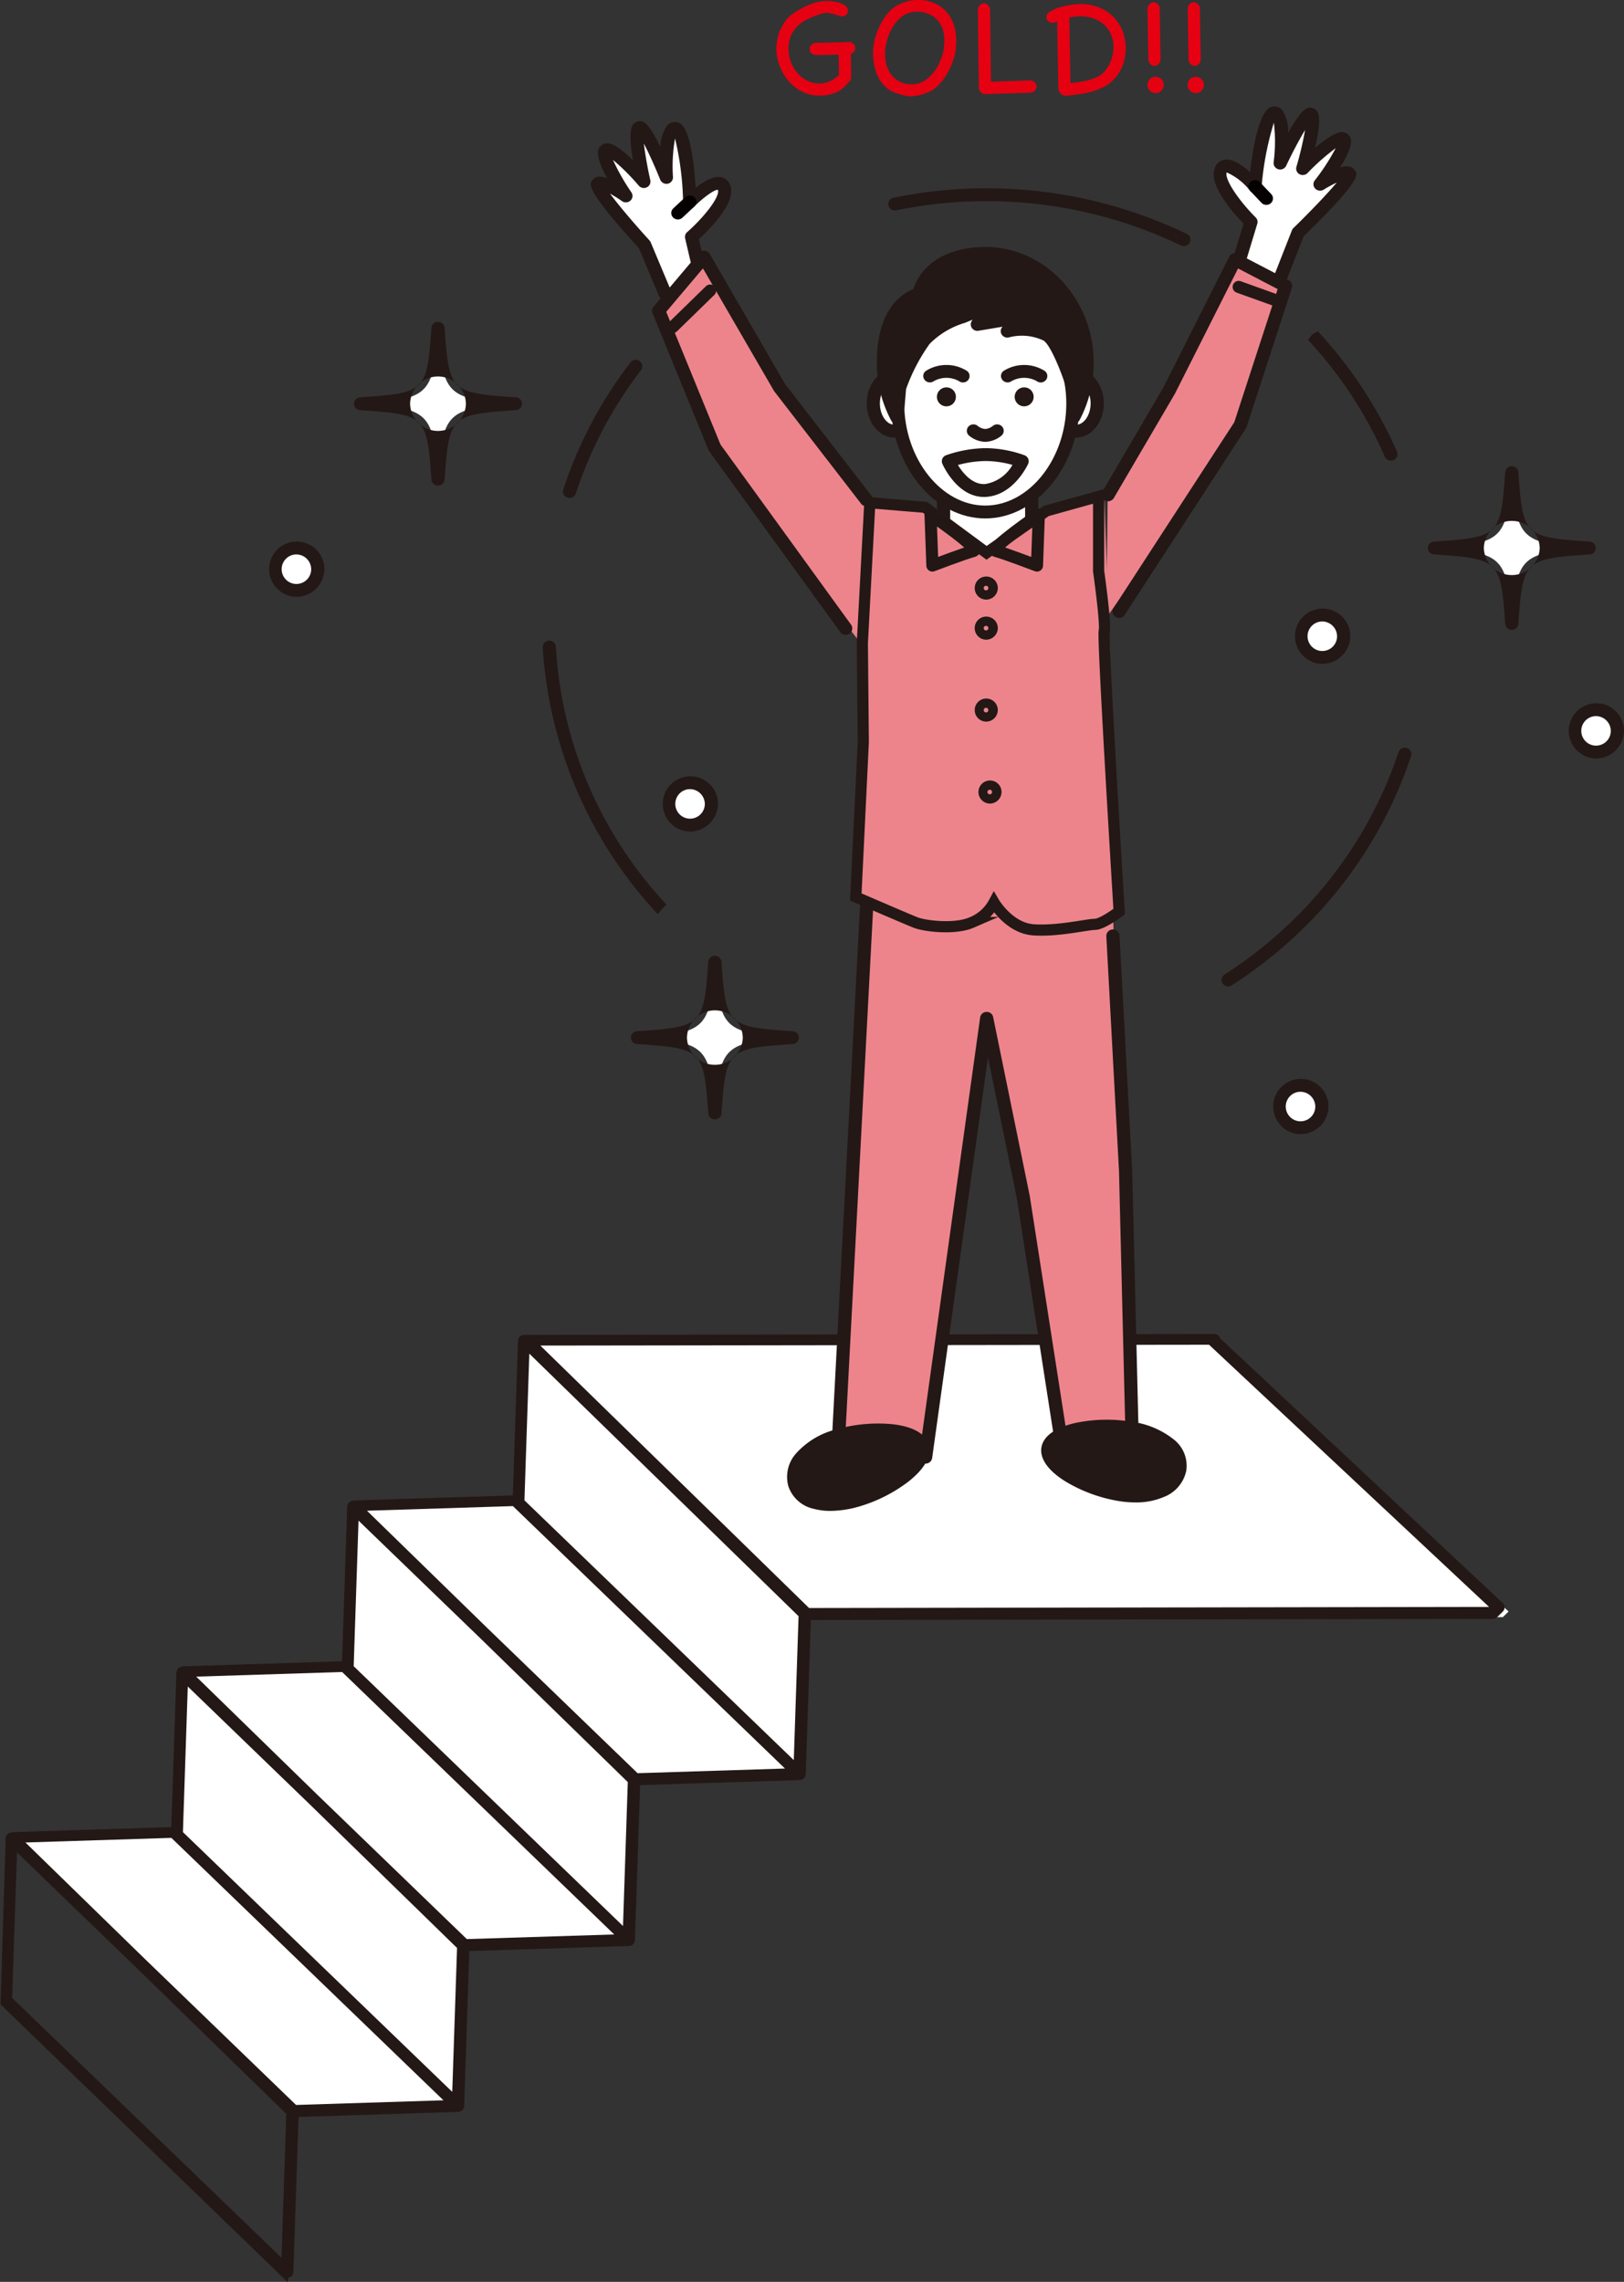 <svg xmlns="http://www.w3.org/2000/svg" width="190.851" height="268.17" viewBox="0 0 190.851 268.17">
  <rect x="0" y="0" width="190.851" height="268.17" fill="#333333" stroke="none"/>
  <g id="グループ_1475" data-name="グループ 1475" transform="translate(-1323.306 -858.652)">
    <g id="グループ_1473" data-name="グループ 1473">
      <path id="パス_1906" data-name="パス 1906" d="M1453.985,942.405l-.911-25.514-8.235,1.963h-11.454l-8.235-1.225-.911,26.253.08,19.971s1.4,2.25,6.365,2.354a16.765,16.765,0,0,0,8.121-1.712c0,4.629,4.927,3.907,9.658,3.211s6.365-2.355,6.365-2.355Z" fill="#ed848c"/>
      <path id="パス_1907" data-name="パス 1907" d="M1434.635,917.84s3.073,1.284,4.829,1.07a18.825,18.825,0,0,0,4.829-1.926v3.424l-5.268,3.638-4.609-3.852Z" fill="#fff"/>
      <path id="パス_1908" data-name="パス 1908" d="M1384.227,1034.922l-19.323.611,33.049,32.225,19.323-.611.627-18.841-33.049-32.225Z" fill="#fff"/>
      <path id="パス_1909" data-name="パス 1909" d="M1364.155,1054.417l-19.323.612,33.049,32.225,19.323-.611.627-18.841-33.049-32.225Z" fill="#fff"/>
      <path id="パス_1910" data-name="パス 1910" d="M1344.082,1073.912l-19.323.611,33.049,32.225,19.322-.611.627-18.841-33.049-32.225Z" fill="#fff"/>
      <path id="パス_1911" data-name="パス 1911" d="M1465.7,1015.975h0Z" fill="#fff"/>
      <path id="パス_1912" data-name="パス 1912" d="M1466.429,1016.036l-81.7.107,33.474,32.688,81.719-.132.67-.66Z" fill="#fff"/>
      <path id="パス_1913" data-name="パス 1913" d="M1357.082,1126.822c.052,0,.1-.5.147-.514a.553.553,0,0,0,.344-.176h0c.008-.008.011-.02.019-.028a.522.522,0,0,0,.163-.329.659.659,0,0,0,.027-.118l.606-18.217,18.764-.594a.8.8,0,0,0,.147-.032.827.827,0,0,0,.112-.025.752.752,0,0,0,.233-.152h0c.008-.008.011-.019.019-.028a.706.706,0,0,0,.132-.2.75.75,0,0,0,.031-.133.653.653,0,0,0,.027-.117l.607-18.217,18.764-.593a199.755,199.755,0,0,1,.259-.058.73.73,0,0,0,.233-.151h0c.008-.009.011-.02.019-.028a.711.711,0,0,0,.132-.2.721.721,0,0,0,.031-.132.667.667,0,0,0,.027-.118l.606-18.217,18.765-.594a199.755,199.755,0,0,1,.259-.058.728.728,0,0,0,.232-.151h0c.008-.008.011-.02.019-.028a.7.7,0,0,0,.132-.2.72.72,0,0,0,.031-.132.645.645,0,0,0,.027-.118l.6-18.124,80.143-.131a.733.733,0,0,0,.514-.21l.661-.651a.7.7,0,0,0-.013-1.009l-33.238-31.138a.348.348,0,0,0,0-.035v-.007h0v0h0v0h0v0h0v0h0v0h0v-.005h0v-.005h0v0h0c0-.017,0,0,0,0h0v0h0v0h0v0h0v0h0v0h0v0h0v0h0v0h0v0h0v0h0v0h0v0h0v0h0v0h0v0h0v0h0v0h0v0h0v0h0v0h0v0h0v0h0v0h0v0h0v0h0v0h0v0h0v0h0v0h0v0h0v0h0v0h0v0h0v0h0c0-.007,0,0,0,0l0,0v0h0v0h0a.731.731,0,0,0-.66-.421h-.265l-80.621.106c-.022,0-.039.016-.061.018a.737.737,0,0,0-.42.031.707.707,0,0,0-.459.635l-.6,18.179-18.643.589a.725.725,0,0,0-.314.089c-.017.005-.035,0-.052,0a.708.708,0,0,0-.458.635l-.606,18.178-18.642.589a.7.7,0,0,0-.316.09c-.017.005-.034,0-.05,0a.707.707,0,0,0-.459.635l-.6,18.177-18.643.59a.707.707,0,0,0-.314.088c-.017.005-.036,0-.052,0a.707.707,0,0,0-.459.635l-.6,19.519Zm-32.352-33.369c0-.007.005-.014.005-.021l.569-17.083,14.152,13.669,17.493,17.058-.562,16.913Zm33.368,12.577-17.73-17.125-14.072-13.721,17.153-.543s.006.01.01.014l31.961,30.828Zm-13.3-32.071a.2.2,0,0,0,.006-.023l.569-17.082,14.256,13.77,17.389,16.956-.563,16.913Zm33.368,12.577-17.707-17.1-14.095-13.744,17.154-.542s.006.009.01.013l31.961,30.83Zm-13.3-32.073c0-.008.005-.015.005-.023l.569-17.08,14.343,13.853,17.3,16.872-.562,16.914Zm33.368,12.577-17.62-17.019-14.181-13.827,17.153-.543.01.014,31.961,30.828Zm-13.3-32.072c0-.007.005-.014.005-.022l.573-17.209,31.641,30.853-.562,16.913Zm33.455,12.662-31.584-30.844,78.587-.1L1498.3,1047.5Z" fill="#231815"/>
      <path id="パス_1914" data-name="パス 1914" d="M1467.637,974.574a.78.78,0,0,1-.648-.339.746.746,0,0,1,.221-1.049,51.4,51.4,0,0,0,6.163-4.651,49.4,49.4,0,0,0,14.285-21.488.78.78,0,0,1,.976-.487.752.752,0,0,1,.5.951,50.9,50.9,0,0,1-14.721,22.146,52.931,52.931,0,0,1-6.35,4.793A.786.786,0,0,1,1467.637,974.574Zm-67.032-8.487c-.043-.047-.087-.094-.131-.143l-.009.007.009-.007a50.514,50.514,0,0,1-13.387-31.185.775.775,0,0,1,1.548-.086,48.354,48.354,0,0,0,13.011,30.3l-.564.526Zm-10.367-48.92a.838.838,0,0,1-.236-.035.753.753,0,0,1-.5-.951,50.182,50.182,0,0,1,7.9-14.938.79.79,0,0,1,1.086-.152.745.745,0,0,1,.156,1.058,48.656,48.656,0,0,0-7.665,14.493A.773.773,0,0,1,1390.238,917.167Zm96.526-4.378a.776.776,0,0,1-.713-.459,49.307,49.307,0,0,0-9.026-13.733l.474-.616.576-.507-.576.507.673-.4a50.855,50.855,0,0,1,9.305,14.157.75.75,0,0,1-.409.993A.792.792,0,0,1,1486.764,912.789Zm-24.335-25.212a.782.782,0,0,1-.347-.08,52.7,52.7,0,0,0-33.454-4.124.784.784,0,0,1-.921-.581.757.757,0,0,1,.595-.9,54.311,54.311,0,0,1,34.474,4.251.748.748,0,0,1,.347,1.014A.779.779,0,0,1,1462.429,887.577Z" fill="#231815"/>
      <g id="グループ_1457" data-name="グループ 1457">
        <path id="パス_1915" data-name="パス 1915" d="M1416.406,980.591c-8.079.544-8.531.985-9.089,8.862-.558-7.877-1.01-8.318-9.089-8.862,8.079-.544,8.531-.985,9.089-8.862C1407.875,979.606,1408.327,980.047,1416.406,980.591Z" fill="#fff"/>
        <path id="パス_1916" data-name="パス 1916" d="M1407.317,990.209a.769.769,0,0,1-.774-.7c-.53-7.49-.687-7.642-8.368-8.159a.755.755,0,0,1,0-1.509c7.681-.517,7.838-.669,8.368-8.16a.777.777,0,0,1,1.548,0c.53,7.491.687,7.643,8.368,8.16a.755.755,0,0,1,0,1.509c-7.681.517-7.838.669-8.368,8.159A.768.768,0,0,1,1407.317,990.209Zm-3.28-9.618a3.281,3.281,0,0,0,6.56,0,3.281,3.281,0,0,0-6.56,0Z" fill="#231815"/>
      </g>
      <g id="グループ_1458" data-name="グループ 1458">
        <path id="パス_1917" data-name="パス 1917" d="M1510.057,923.054c-8.079.543-8.531.984-9.089,8.862-.558-7.878-1.01-8.319-9.088-8.862,8.078-.544,8.53-.985,9.088-8.863C1501.526,922.069,1501.978,922.51,1510.057,923.054Z" fill="#fff"/>
        <path id="パス_1918" data-name="パス 1918" d="M1500.968,932.671a.767.767,0,0,1-.773-.7c-.53-7.489-.687-7.641-8.369-8.16a.755.755,0,0,1,0-1.509c7.682-.516,7.839-.669,8.369-8.158a.767.767,0,0,1,.773-.7h0a.767.767,0,0,1,.774.7c.529,7.489.686,7.642,8.368,8.158a.755.755,0,0,1,0,1.509c-7.683.519-7.84.671-8.369,8.16A.767.767,0,0,1,1500.968,932.671Zm-3.281-9.618a3.283,3.283,0,0,0,6.563,0,3.283,3.283,0,0,0-6.563,0Z" fill="#231815"/>
      </g>
      <g id="グループ_1459" data-name="グループ 1459">
        <path id="パス_1919" data-name="パス 1919" d="M1383.869,906.1c-8.079.544-8.531.985-9.089,8.862-.558-7.877-1.01-8.318-9.089-8.862,8.079-.544,8.531-.984,9.089-8.862C1375.338,905.112,1375.79,905.552,1383.869,906.1Z" fill="#fff"/>
        <path id="パス_1920" data-name="パス 1920" d="M1374.78,915.714a.769.769,0,0,1-.774-.7c-.53-7.491-.687-7.643-8.368-8.159a.755.755,0,0,1,0-1.509c7.681-.517,7.838-.669,8.368-8.16a.777.777,0,0,1,1.548,0c.53,7.491.686,7.643,8.368,8.16a.755.755,0,0,1,0,1.509c-7.682.516-7.838.668-8.368,8.159A.768.768,0,0,1,1374.78,915.714Zm-3.28-9.618a3.281,3.281,0,0,0,6.56,0,3.281,3.281,0,0,0-6.56,0Z" fill="#231815"/>
      </g>
      <g id="グループ_1460" data-name="グループ 1460">
        <path id="パス_1921" data-name="パス 1921" d="M1406.911,953.128a2.555,2.555,0,1,1-2.554-2.49A2.522,2.522,0,0,1,1406.911,953.128Z" fill="#fff"/>
        <path id="パス_1922" data-name="パス 1922" d="M1404.357,956.374a3.247,3.247,0,1,1,3.329-3.245A3.292,3.292,0,0,1,1404.357,956.374Zm0-4.98a1.735,1.735,0,1,0,1.779,1.735A1.759,1.759,0,0,0,1404.357,951.394Z" fill="#231815"/>
      </g>
      <g id="グループ_1461" data-name="グループ 1461">
        <ellipse id="楕円形_68" data-name="楕円形 68" cx="2.554" cy="2.49" rx="2.554" ry="2.49" transform="translate(1508.274 942.054)" fill="#fff"/>
        <path id="パス_1923" data-name="パス 1923" d="M1510.828,947.791a3.247,3.247,0,1,1,3.329-3.247A3.293,3.293,0,0,1,1510.828,947.791Zm0-4.98a1.735,1.735,0,1,0,1.779,1.733A1.759,1.759,0,0,0,1510.828,942.811Z" fill="#231815"/>
      </g>
      <g id="グループ_1462" data-name="グループ 1462">
        <path id="パス_1924" data-name="パス 1924" d="M1478.659,988.693a2.555,2.555,0,1,1-2.554-2.49A2.523,2.523,0,0,1,1478.659,988.693Z" fill="#fff"/>
        <path id="パス_1925" data-name="パス 1925" d="M1476.1,991.94a3.248,3.248,0,1,1,3.33-3.247A3.292,3.292,0,0,1,1476.1,991.94Zm0-4.982a1.736,1.736,0,1,0,1.779,1.735A1.759,1.759,0,0,0,1476.1,986.958Z" fill="#231815"/>
      </g>
      <g id="グループ_1463" data-name="グループ 1463">
        <path id="パス_1926" data-name="パス 1926" d="M1360.657,925.544a2.555,2.555,0,1,1-2.554-2.49A2.523,2.523,0,0,1,1360.657,925.544Z" fill="#fff"/>
        <path id="パス_1927" data-name="パス 1927" d="M1358.1,928.791a3.248,3.248,0,1,1,3.329-3.247A3.292,3.292,0,0,1,1358.1,928.791Zm0-4.982a1.736,1.736,0,1,0,1.778,1.735A1.759,1.759,0,0,0,1358.1,923.809Z" fill="#231815"/>
      </g>
      <g id="グループ_1464" data-name="グループ 1464">
        <path id="パス_1928" data-name="パス 1928" d="M1481.213,933.423a2.555,2.555,0,1,1-2.554-2.49A2.523,2.523,0,0,1,1481.213,933.423Z" fill="#fff"/>
        <path id="パス_1929" data-name="パス 1929" d="M1478.66,936.67a3.248,3.248,0,1,1,3.329-3.247A3.292,3.292,0,0,1,1478.66,936.67Zm0-4.981a1.735,1.735,0,1,0,1.778,1.734A1.759,1.759,0,0,0,1478.66,931.689Z" fill="#231815"/>
      </g>
      <path id="パス_1930" data-name="パス 1930" d="M1424.827,963.33l-3.03,65.473,10.277,1.1,7.186-51.57,8.818,48.846h7.852l-1.963-66.035Z" fill="#ed848c"/>
      <path id="パス_1931" data-name="パス 1931" d="M1425.5,918.072,1414.9,904.163l-8.863-15.3-5.325,6.306,6.579,16.827,17.235,22.348Z" fill="#ed848c"/>
      <path id="パス_1932" data-name="パス 1932" d="M1460.688,904.578l-7.2,11.945-.174,14.728,15.756-21.916,5.323-17.079-5.792-3.043Z" fill="#ed848c"/>
      <path id="パス_1933" data-name="パス 1933" d="M1425.94,906.062c0,1.8,1.107,3.258,2.47,3.258v-6.514C1427.047,902.806,1425.94,904.264,1425.94,906.062Z" fill="#fff"/>
      <path id="パス_1934" data-name="パス 1934" d="M1449.779,902.806v6.514c1.363,0,2.469-1.458,2.469-3.258S1451.142,902.806,1449.779,902.806Z" fill="#fff"/>
      <path id="パス_1935" data-name="パス 1935" d="M1449.393,906.068c0,6.743-4.611,12.756-10.3,12.756s-10.3-6.013-10.3-12.756,4.611-11.671,10.3-11.671S1449.393,899.325,1449.393,906.068Z" fill="#fff"/>
      <path id="パス_1936" data-name="パス 1936" d="M1473.038,871.917c-1.384.121-2.242,8.653-2.242,8.653s-3.3-3.749-4.01-1.906,3.532,6.063,3.532,6.063l-1.284,4.245,4.736,2.329,2.086-5.313s6.509-6.329,6.027-6.919-3.444,1.236-3.444,1.236,3.464-4.507,2.778-5.286-4.812,3.448-4.812,3.448,1.653-5.667,1.015-6.367-3.668,5.711-3.668,5.711S1474.422,871.8,1473.038,871.917Z" fill="#fff"/>
      <path id="パス_1937" data-name="パス 1937" d="M1405.2,889.2l-.631-2.7s4.427-3.9,3.838-5.754-4.055,1.641-4.055,1.641-.327-8.433-1.679-8.631-1.059,5.75-1.059,5.75-2.587-6.474-3.258-5.823.611,6.315.611,6.315-3.8-4.392-4.519-3.665,2.409,5.354,2.409,5.354-2.8-1.966-3.31-1.413,5.505,7.147,5.505,7.147l2.383,5.682Z" fill="#fff"/>
      <path id="パス_1938" data-name="パス 1938" d="M1444.55,920.268a.765.765,0,0,1-.775-.756V917.3a.775.775,0,0,1,1.55,0v2.212A.765.765,0,0,1,1444.55,920.268Z" fill="#231815"/>
      <path id="パス_1939" data-name="パス 1939" d="M1434.195,920.268a.765.765,0,0,1-.775-.756V917.3a.775.775,0,0,1,1.55,0v2.212A.765.765,0,0,1,1434.195,920.268Z" fill="#231815"/>
      <g id="グループ_1468" data-name="グループ 1468">
        <path id="パス_1940" data-name="パス 1940" d="M1428.41,910.077c-1.789,0-3.246-1.8-3.246-4.015s1.457-4.012,3.246-4.012a.756.756,0,1,1,0,1.512c-.919,0-1.7,1.145-1.7,2.5s.776,2.5,1.7,2.5a.756.756,0,1,1,0,1.512Z" fill="#231815"/>
        <path id="パス_1941" data-name="パス 1941" d="M1449.779,910.077a.756.756,0,1,1,0-1.512c.918,0,1.694-1.146,1.694-2.5s-.776-2.5-1.694-2.5a.756.756,0,1,1,0-1.512c1.789,0,3.245,1.8,3.245,4.012S1451.568,910.077,1449.779,910.077Z" fill="#231815"/>
        <path id="パス_1942" data-name="パス 1942" d="M1439.094,919.58c-6,0-11.074-6.188-11.074-13.512,0-6.968,4.864-12.427,11.074-12.427s11.075,5.459,11.075,12.427C1450.169,913.392,1445.1,919.58,1439.094,919.58Zm0-24.427c-5.429,0-9.523,4.693-9.523,10.915,0,6.5,4.361,12,9.523,12s9.524-5.5,9.524-12C1448.618,899.846,1444.523,895.153,1439.094,895.153Z" fill="#231815"/>
        <g id="グループ_1465" data-name="グループ 1465">
          <path id="パス_1943" data-name="パス 1943" d="M1435.64,905.265a1.114,1.114,0,1,1-1.113-1.087A1.1,1.1,0,0,1,1435.64,905.265Z" fill="#231815"/>
          <path id="パス_1944" data-name="パス 1944" d="M1444.776,905.265a1.113,1.113,0,1,1-1.114-1.087A1.1,1.1,0,0,1,1444.776,905.265Z" fill="#231815"/>
        </g>
        <path id="パス_1945" data-name="パス 1945" d="M1439.095,910.579a3.151,3.151,0,0,1-1.909-.735.743.743,0,0,1-.062-1.068.791.791,0,0,1,1.095-.06,1.59,1.59,0,0,0,.876.351,1.622,1.622,0,0,0,.875-.351.791.791,0,0,1,1.095.06.745.745,0,0,1-.062,1.068A3.157,3.157,0,0,1,1439.095,910.579Z" fill="#231815"/>
        <path id="パス_1946" data-name="パス 1946" d="M1445.611,903.6a.786.786,0,0,1-.486-.167,3.022,3.022,0,0,0-2.934.006.788.788,0,0,1-1.082-.135.736.736,0,0,1,.118-1.048,4.524,4.524,0,0,1,4.871,0,.743.743,0,0,1,.117,1.063A.78.78,0,0,1,1445.611,903.6Z" fill="#231815"/>
        <path id="パス_1947" data-name="パス 1947" d="M1436.474,903.6a.794.794,0,0,1-.478-.161,3.011,3.011,0,0,0-2.939,0,.794.794,0,0,1-1.084-.135.737.737,0,0,1,.119-1.048,4.52,4.52,0,0,1,4.87,0,.742.742,0,0,1,.116,1.063A.782.782,0,0,1,1436.474,903.6Z" fill="#231815"/>
        <g id="グループ_1467" data-name="グループ 1467">
          <path id="パス_1948" data-name="パス 1948" d="M1449.466,907.714l.037.254-.007-.315C1449.485,907.674,1449.476,907.7,1449.466,907.714Z" fill="#040000"/>
          <g id="グループ_1466" data-name="グループ 1466">
            <path id="パス_1949" data-name="パス 1949" d="M1439.094,888.427c-2.691,0-6.655.836-7.835,4.766-2.768.985-4.133,3.885-4.133,8.1a13.567,13.567,0,0,0,1.6,6.427l.295-3.5s1.469-4.02,2.956-5.659a10.318,10.318,0,0,1,4.452-2.674l3.072-1.278-1.34,2.17,4.947-.828-1.423,1.62s2.871-.725,4.7.482c1.424.942,3.043,6.167,3.043,6.167l.072,3.438a13.54,13.54,0,0,0,1.567-6.365C1451.063,894.185,1445.7,888.427,1439.094,888.427Z" fill="#231815"/>
            <path id="パス_1950" data-name="パス 1950" d="M1428.724,908.47a.779.779,0,0,1-.687-.4,14.353,14.353,0,0,1-1.687-6.778c0-5.58,2.248-7.8,4.281-8.664,1.576-4.461,6.415-4.952,8.463-4.952,7.027,0,12.744,6.108,12.744,13.616a14.362,14.362,0,0,1-1.653,6.713.785.785,0,0,1-.864.39.762.762,0,0,1-.6-.722l-.07-3.334c-.648-2.063-1.893-5.124-2.7-5.66a5.943,5.943,0,0,0-4.07-.377.781.781,0,0,1-.852-.332.739.739,0,0,1,.069-.892l.025-.029-2.828.474a.785.785,0,0,1-.772-.319.742.742,0,0,1-.023-.817l.1-.165-.866.36a9.744,9.744,0,0,0-4.177,2.481,21.537,21.537,0,0,0-2.772,5.318l-.285,3.4a.767.767,0,0,1-.619.68A.8.8,0,0,1,1428.724,908.47Zm10.37-19.286c-2.175,0-5.989.547-7.091,4.221a.77.77,0,0,1-.478.5c-3,1.066-3.624,4.6-3.624,7.385a13.018,13.018,0,0,0,.338,2.954l.006-.089a.8.8,0,0,1,.043-.192c.062-.17,1.538-4.177,3.106-5.9a11.032,11.032,0,0,1,4.83-2.9l2.97-1.244a.791.791,0,0,1,.889.2.739.739,0,0,1,.079.886l-.466.754,3.278-.547a.786.786,0,0,1,.806.372.742.742,0,0,1-.086.865l-.138.158a5.924,5.924,0,0,1,3.259.827c1.438.949,2.809,4.887,3.252,6.259a13.107,13.107,0,0,0,.221-2.394C1450.288,894.614,1445.266,889.184,1439.094,889.184Zm-7.835,4.009h0Z" fill="#231815"/>
          </g>
        </g>
        <path id="パス_1951" data-name="パス 1951" d="M1438.939,917.054c-3.157,0-4.817-3.738-4.889-3.9a.744.744,0,0,1,0-.589.764.764,0,0,1,.433-.411,14.588,14.588,0,0,1,4.656-.834,13.685,13.685,0,0,1,4.577.839.762.762,0,0,1,.427.416.744.744,0,0,1-.01.589c-.068.151-1.706,3.68-4.944,3.882C1439.1,917.051,1439.021,917.054,1438.939,917.054Zm-3.059-3.751c.563.91,1.681,2.335,3.21,2.234a4.515,4.515,0,0,0,3.2-2.249,12.1,12.1,0,0,0-3.152-.456A12.806,12.806,0,0,0,1435.88,913.3Z" fill="#231815"/>
      </g>
      <path id="パス_1952" data-name="パス 1952" d="M1439.616,953.09a1.357,1.357,0,1,1,1.391-1.357A1.376,1.376,0,0,1,1439.616,953.09Zm0-1.629a.272.272,0,1,0,.278.272A.276.276,0,0,0,1439.616,951.461Z" fill="#231815"/>
      <path id="パス_1953" data-name="パス 1953" d="M1439.177,943.459a1.357,1.357,0,1,1,1.391-1.357A1.376,1.376,0,0,1,1439.177,943.459Zm0-1.628a.272.272,0,1,0,.278.271A.275.275,0,0,0,1439.177,941.831Z" fill="#231815"/>
      <path id="パス_1954" data-name="パス 1954" d="M1439.177,933.829a1.358,1.358,0,1,1,1.391-1.357A1.376,1.376,0,0,1,1439.177,933.829Zm0-1.629a.272.272,0,1,0,.278.272A.276.276,0,0,0,1439.177,932.2Z" fill="#231815"/>
      <path id="パス_1955" data-name="パス 1955" d="M1439.177,929.12a1.357,1.357,0,1,1,1.391-1.357A1.376,1.376,0,0,1,1439.177,929.12Zm0-1.629a.272.272,0,1,0,.278.272A.276.276,0,0,0,1439.177,927.491Z" fill="#231815"/>
      <path id="パス_1956" data-name="パス 1956" d="M1432.075,1030.655a.792.792,0,0,1-.085,0l-10.277-1.1a.764.764,0,0,1-.691-.789L1424.384,965a.722.722,0,0,1,.813-.718.763.763,0,0,1,.736.792l-3.325,63.056,8.8.939,7.083-50.841a.77.77,0,0,1,.744-.654.757.757,0,0,1,.785.608l4.3,21.01,4.35,27.966,6.88-.61-.741-30.3-1.488-27.55a.776.776,0,0,1,1.55-.08l1.488,27.572.758,31.033a.764.764,0,0,1-.7.771l-8.329.739a.777.777,0,0,1-.837-.639l-4.452-28.636-3.386-16.549-6.562,47.1A.77.77,0,0,1,1432.075,1030.655Z" fill="#231815"/>
      <path id="パス_1957" data-name="パス 1957" d="M1422.689,933.265a.778.778,0,0,1-.634-.321l-15.4-21.253a.675.675,0,0,1-.087-.155l-6.579-16.087a.741.741,0,0,1,.122-.761l5.325-6.306a.8.8,0,0,1,.666-.273.778.778,0,0,1,.608.381l8.862,15.3,10.171,13.153a.743.743,0,0,1-.153,1.059.786.786,0,0,1-1.085-.149l-10.227-13.236-8.363-14.426L1401.6,895.3l6.375,15.588,15.348,21.181a.743.743,0,0,1-.186,1.053A.783.783,0,0,1,1422.689,933.265Z" fill="#231815"/>
      <path id="パス_1958" data-name="パス 1958" d="M1454.824,931.268a.78.78,0,0,1-.414-.118.744.744,0,0,1-.241-1.042l14.188-21.833,5.1-15.648L1468.8,890.2l-7.413,14.711-7.185,12.27a.794.794,0,0,1-1.058.282.747.747,0,0,1-.288-1.032l7.162-12.229,7.744-15.371a.766.766,0,0,1,.458-.385.794.794,0,0,1,.6.052l5.934,3.09a.75.75,0,0,1,.374.9l-5.323,16.341a.811.811,0,0,1-.084.176l-14.242,21.915A.779.779,0,0,1,1454.824,931.268Z" fill="#231815"/>
      <g id="グループ_1469" data-name="グループ 1469">
        <path id="パス_1959" data-name="パス 1959" d="M1473.77,892.057a.791.791,0,0,1-.277-.05.749.749,0,0,1-.447-.976l2.086-5.313a.773.773,0,0,1,.176-.266c1.905-1.851,3.994-4.028,5.088-5.343a15.877,15.877,0,0,0-1.543.835.79.79,0,0,1-.984-.127.74.74,0,0,1-.051-.965,25.24,25.24,0,0,0,2.461-3.79,26.126,26.126,0,0,0-3.312,2.926.8.8,0,0,1-.947.136.748.748,0,0,1-.361-.864,40.112,40.112,0,0,0,1.018-4.328c-.662,1.086-1.523,2.719-2.221,4.2a.779.779,0,0,1-.911.412.755.755,0,0,1-.564-.809,18.746,18.746,0,0,0,.029-4.663,34.94,34.94,0,0,0-1.443,7.576.761.761,0,0,1-.538.647.787.787,0,0,1-.822-.229,7.107,7.107,0,0,0-2.746-2.15c-.271.851,1.528,3.414,3.41,5.288a.742.742,0,0,1,.191.742l-1.285,4.244a.775.775,0,0,1-.963.511.752.752,0,0,1-.524-.939l1.157-3.823c-1.309-1.352-4.141-4.586-3.386-6.537a1.464,1.464,0,0,1,1.135-.976c.95-.165,2.1.635,3.008,1.455.929-7.551,2.3-7.671,2.764-7.712a1.214,1.214,0,0,1,.982.362,4.491,4.491,0,0,1,.734,2.74c1.578-2.835,2.18-2.922,2.476-2.965a1.112,1.112,0,0,1,.839.3c.189.207.7.768-.15,4.438,1.161-1.01,2.41-1.851,3.158-1.869a1.088,1.088,0,0,1,.8.36c.241.274.807.916-1.021,3.8,1.2-.344,1.541.074,1.7.273.426.523.908,1.113-5.969,7.811l-2.027,5.162A.775.775,0,0,1,1473.77,892.057Z" fill="#231815"/>
        <path id="パス_1960" data-name="パス 1960" d="M1472.125,882.73a.784.784,0,0,1-.571-.244l-1.328-1.4a.743.743,0,0,1,.044-1.068.788.788,0,0,1,1.1.043l1.329,1.4a.743.743,0,0,1-.045,1.068A.781.781,0,0,1,1472.125,882.73Z" fill="#040000"/>
      </g>
      <g id="グループ_1470" data-name="グループ 1470">
        <path id="パス_1961" data-name="パス 1961" d="M1401.44,893.855a.777.777,0,0,1-.718-.469l-2.333-5.564c-6.38-7.006-5.867-7.564-5.413-8.056.172-.187.532-.574,1.677-.184-1.607-2.923-1.012-3.522-.757-3.779a1.049,1.049,0,0,1,.815-.31c.748.024,1.9.943,2.972,1.995-.6-3.628-.068-4.149.131-4.343a1.176,1.176,0,0,1,.854-.248c.288.059.874.18,2.243,3.024a4.382,4.382,0,0,1,.886-2.615,1.212,1.212,0,0,1,1-.3c.459.066,1.8.263,2.257,7.725.941-.751,2.115-1.461,3.037-1.244a1.444,1.444,0,0,1,1.064,1.032c.626,1.965-2.351,4.98-3.722,6.237l.53,2.272a.755.755,0,0,1-.584.905.774.774,0,0,1-.927-.568l-.63-2.7a.746.746,0,0,1,.235-.73c1.961-1.729,3.882-4.139,3.617-4.968-.34-.09-1.709.886-2.756,1.943a.781.781,0,0,1-.835.18.756.756,0,0,1-.5-.678,34.83,34.83,0,0,0-.947-7.488,18.794,18.794,0,0,0-.242,4.541.763.763,0,0,1-.613.777.794.794,0,0,1-.884-.466c-.6-1.491-1.344-3.146-1.928-4.249.137,1.147.427,2.832.76,4.3a.748.748,0,0,1-.413.84.789.789,0,0,1-.937-.19,25.993,25.993,0,0,0-3.039-3.036,25.012,25.012,0,0,0,2.17,3.821.743.743,0,0,1-.111.962.79.79,0,0,1-.99.069,15.881,15.881,0,0,0-1.416-.885c1,1.359,2.9,3.593,4.643,5.5a.76.76,0,0,1,.138.216l2.384,5.683a.75.75,0,0,1-.424.986A.779.779,0,0,1,1401.44,893.855Z" fill="#231815"/>
        <path id="パス_1962" data-name="パス 1962" d="M1402.966,884.442a.788.788,0,0,1-.559-.231.744.744,0,0,1,.022-1.069l1.391-1.3a.792.792,0,0,1,1.1.021.743.743,0,0,1-.023,1.069l-1.391,1.3A.778.778,0,0,1,1402.966,884.442Z" fill="#040000"/>
      </g>
      <g id="グループ_1471" data-name="グループ 1471">
        <path id="パス_1963" data-name="パス 1963" d="M1421.784,1027.362c-3.955,1.152-5.735,3.643-5.092,5.74s3.463,3.005,7.418,1.853,8.235-4.249,7.592-6.345S1425.741,1026.21,1421.784,1027.362Z" fill="#231815"/>
        <path id="パス_1964" data-name="パス 1964" d="M1420.9,1036.215a7.48,7.48,0,0,1-1.947-.24,4.038,4.038,0,0,1-3-2.658,4.137,4.137,0,0,1,.963-3.917,9.4,9.4,0,0,1,4.65-2.762,17.911,17.911,0,0,1,6.505-.622c2.429.246,3.984,1.091,4.378,2.377s-.431,2.823-2.323,4.329a17.767,17.767,0,0,1-5.79,2.958A12.4,12.4,0,0,1,1420.9,1036.215Zm5.639-8.762a16.632,16.632,0,0,0-4.532.635h0a7.672,7.672,0,0,0-3.891,2.268,2.7,2.7,0,0,0-.68,2.529,2.577,2.577,0,0,0,1.93,1.633,8.639,8.639,0,0,0,4.524-.288,16.069,16.069,0,0,0,5.252-2.68c1.316-1.047,2.013-2.089,1.819-2.723s-1.365-1.137-3.055-1.308C1427.468,1027.475,1427.008,1027.453,1426.538,1027.453Zm-4.754-.09h0Z" fill="#231815"/>
      </g>
      <g id="グループ_1472" data-name="グループ 1472">
        <path id="パス_1965" data-name="パス 1965" d="M1454.761,1034.289c4.066.692,6.8-.762,7.184-2.918s-1.722-4.2-5.789-4.888-9.313.216-9.7,2.372S1450.693,1033.6,1454.761,1034.289Z" fill="#231815"/>
        <path id="パス_1966" data-name="パス 1966" d="M1456.732,1035.219a12.365,12.365,0,0,1-2.1-.186h0a17.816,17.816,0,0,1-6.105-2.274c-2.061-1.278-3.066-2.712-2.829-4.034s1.679-2.338,4.061-2.861a17.991,17.991,0,0,1,6.535-.126,10.053,10.053,0,0,1,4.949,2.078,3.924,3.924,0,0,1,1.47,3.685,4.234,4.234,0,0,1-2.656,3.086A8.236,8.236,0,0,1,1456.732,1035.219Zm-3.39-8.209a15.375,15.375,0,0,0-3.246.329c-1.657.363-2.758.994-2.874,1.646s.7,1.61,2.133,2.5a16.217,16.217,0,0,0,5.539,2.061h0a7.873,7.873,0,0,0,4.52-.335,2.77,2.77,0,0,0,1.767-1.969,2.5,2.5,0,0,0-.979-2.3,8.542,8.542,0,0,0-4.179-1.712A16.194,16.194,0,0,0,1453.342,1027.01Z" fill="#231815"/>
      </g>
      <path id="パス_1967" data-name="パス 1967" d="M1425.526,917.733l-.878,16.479.11,11.664-.878,18.191s5.926,2.568,7.024,3,4.609.857,6.584,0a5.161,5.161,0,0,0,2.634-2.354s1.756,3,4.61,3.211,6.365-.642,7.243-.642,2.853-1.5,2.853-1.5-1.975-32.1-1.756-32.958-.658-7.063-.658-7.063v-8.774l-6.146,1.712-7.024,4.922-7.243-5.35Z" fill="none" stroke="#231815" stroke-linecap="round" stroke-miterlimit="10" stroke-width="1.312"/>
      <path id="パス_1968" data-name="パス 1968" d="M1432.66,919.124l.219,5.992s3.951-1.5,4.829-1.712S1432.66,919.124,1432.66,919.124Z" fill="none" stroke="#221714" stroke-linecap="round" stroke-linejoin="round" stroke-width="1.422"/>
      <path id="パス_1969" data-name="パス 1969" d="M1445.39,919.124l-.219,5.992s-3.951-1.5-4.829-1.712S1445.39,919.124,1445.39,919.124Z" fill="none" stroke="#221714" stroke-linecap="round" stroke-linejoin="round" stroke-width="1.422"/>
      <line id="線_10" data-name="線 10" y1="4.28" x2="4.39" transform="translate(1402.37 892.8)" fill="none" stroke="#231815" stroke-linecap="round" stroke-linejoin="round" stroke-width="1.422"/>
      <line id="線_11" data-name="線 11" x2="4.17" y2="1.498" transform="translate(1468.875 892.372)" fill="none" stroke="#231815" stroke-linecap="round" stroke-linejoin="round" stroke-width="1.422"/>
    </g>
    <g id="グループ_1474" data-name="グループ 1474">
      <path id="パス_1970" data-name="パス 1970" d="M1423.163,863.583a.878.878,0,0,1,.5.28.686.686,0,0,1,.165.427.635.635,0,0,1-.134.4.911.911,0,0,1-.4.3l.046,2.628a.894.894,0,0,1-.243.653c-.166.177-.324.344-.473.5a3.328,3.328,0,0,1-1.309.838,4.867,4.867,0,0,1-1.545.281,4.547,4.547,0,0,1-2.252-.495,5.22,5.22,0,0,1-1.626-1.321,5.9,5.9,0,0,1-.995-1.761,5.767,5.767,0,0,1-.356-1.834,5.412,5.412,0,0,1,.1-1.106,5.824,5.824,0,0,1,.355-1.18,5.343,5.343,0,0,1,.621-1.1,3.469,3.469,0,0,1,.9-.856,11.091,11.091,0,0,1,1.919-1.041,5.443,5.443,0,0,1,2.016-.43,5.169,5.169,0,0,1,.719.049,4.725,4.725,0,0,1,.818.178,2.144,2.144,0,0,1,.681.348.7.7,0,0,1,.29.556.645.645,0,0,1-.185.476.664.664,0,0,1-.487.2,1.163,1.163,0,0,1-.369-.064l-.449-.141c-.158-.049-.323-.1-.493-.14a1.893,1.893,0,0,0-.5-.061,3.116,3.116,0,0,0-.333.023,1.572,1.572,0,0,0-.315.076q-.68.222-1.375.523a4.895,4.895,0,0,0-1.257.784,3.617,3.617,0,0,0-.9,1.181,3.8,3.8,0,0,0-.32,1.732,4.2,4.2,0,0,0,.326,1.58,4.238,4.238,0,0,0,.81,1.274,3.7,3.7,0,0,0,1.154.838,3.029,3.029,0,0,0,1.354.292,3.138,3.138,0,0,0,1.205-.266,3.332,3.332,0,0,0,1.073-.755l-.042-2.382q-.665.028-1.322.04l-1.322.024a.887.887,0,0,1-.574-.253.684.684,0,0,1-.193-.453.74.74,0,0,1,.194-.485.749.749,0,0,1,.6-.247q.174,0,.744-.022c.379-.012.786-.022,1.218-.03s.837-.017,1.217-.03S1423.047,863.584,1423.163,863.583Z" fill="#e50012"/>
      <path id="パス_1971" data-name="パス 1971" d="M1435.563,864.919a9.188,9.188,0,0,1-.423,1.3,8.681,8.681,0,0,1-.661,1.309,6.461,6.461,0,0,1-.891,1.136,3.659,3.659,0,0,1-1.116.791l-.488.193a3.962,3.962,0,0,1-.419.139c-.138.037-.287.072-.444.1a4.535,4.535,0,0,1-.533.07.561.561,0,0,0-.088.011.74.74,0,0,1-.1.01,3.118,3.118,0,0,1-.932-.132c-.317-.094-.616-.186-.9-.274a3.282,3.282,0,0,1-1.221-.732,4.149,4.149,0,0,1-.817-1.1,5.11,5.11,0,0,1-.461-1.316,7.708,7.708,0,0,1-.156-1.4c0-.175,0-.347.009-.517s.023-.336.044-.5a7.272,7.272,0,0,1,.285-1.214,8.442,8.442,0,0,1,.529-1.28,7.131,7.131,0,0,1,.743-1.161,3.988,3.988,0,0,1,.905-.857,4.767,4.767,0,0,1,1.3-.627,5.1,5.1,0,0,1,1.415-.226,4.7,4.7,0,0,1,2.252.521,4.012,4.012,0,0,1,1.694,1.688,4.265,4.265,0,0,1,.441,1.175,6.517,6.517,0,0,1,.145,1.251c.005.268,0,.54-.022.815S1435.6,864.65,1435.563,864.919Zm-1.4-.15q.046-.352.084-.712a5.87,5.87,0,0,0,.031-.727,5.053,5.053,0,0,0-.1-.927,2.845,2.845,0,0,0-.331-.871,2.743,2.743,0,0,0-1.194-1.136,3.454,3.454,0,0,0-1.619-.375,2.944,2.944,0,0,0-1.776.61,4.065,4.065,0,0,0-.852.909,5.86,5.86,0,0,0-.611,1.132,6.486,6.486,0,0,0-.364,1.224,5.793,5.793,0,0,0-.111,1.185,4.811,4.811,0,0,0,.208,1.336,3.091,3.091,0,0,0,.6,1.112,2.977,2.977,0,0,0,1,.762,3.087,3.087,0,0,0,1.407.273,2.685,2.685,0,0,0,.673-.1,2.531,2.531,0,0,0,.617-.256,3.866,3.866,0,0,0,.891-.7,5.287,5.287,0,0,0,.677-.888,6.107,6.107,0,0,0,.49-1.016,9.931,9.931,0,0,0,.332-1.066Z" fill="#e50012"/>
      <path id="パス_1972" data-name="パス 1972" d="M1444.472,868.1a.944.944,0,0,1,.5.307.66.66,0,0,1,.156.426.673.673,0,0,1-.176.424.9.9,0,0,1-.5.28q-1.347.059-2.679.091t-2.662.09a.761.761,0,0,1-.766-.74q-.04-2.313-.064-4.608t-.062-4.625a.886.886,0,0,1,.263-.513.675.675,0,0,1,.417-.191.661.661,0,0,1,.431.142.943.943,0,0,1,.324.484q.038,2.173.057,4.3t.058,4.3q1.173-.054,2.346-.084T1444.472,868.1Z" fill="#e50012"/>
      <path id="パス_1973" data-name="パス 1973" d="M1448.556,869.919a1.044,1.044,0,0,1-.441-.141.765.765,0,0,1-.267-.267l-.055-.1c-.024-.058-.049-.118-.073-.182a.525.525,0,0,1-.038-.184l-.138-7.866a2.645,2.645,0,0,0-.252.1.659.659,0,0,1-.271.049.742.742,0,0,1-.538-.183.613.613,0,0,1-.209-.453.8.8,0,0,1,.435-.673,4.343,4.343,0,0,1,1.052-.483,8.17,8.17,0,0,1,1.283-.294,8.957,8.957,0,0,1,1.11-.107,5.813,5.813,0,0,1,2.285.381,4.991,4.991,0,0,1,1.7,1.1,4.848,4.848,0,0,1,1.071,1.637,5.5,5.5,0,0,1,.393,1.974,5.722,5.722,0,0,1-.348,2.065,4.768,4.768,0,0,1-1.144,1.781,4.274,4.274,0,0,1-1.2.853,8.059,8.059,0,0,1-1.4.515,11.55,11.55,0,0,1-1.485.3Q1449.272,869.836,1448.556,869.919Zm1.606-9.35a5.207,5.207,0,0,0-.595.045c-.2.028-.4.06-.593.1l.133,7.708c.338-.041.7-.087,1.076-.141a8.581,8.581,0,0,0,1.109-.23,5.53,5.53,0,0,0,1.01-.385,2.54,2.54,0,0,0,.778-.592,4.236,4.236,0,0,0,.825-1.4,4.458,4.458,0,0,0,.262-1.582,3.706,3.706,0,0,0-.278-1.344,3.323,3.323,0,0,0-.773-1.134,3.681,3.681,0,0,0-1.249-.776A4.509,4.509,0,0,0,1450.162,860.569Z" fill="#e50012"/>
      <path id="パス_1974" data-name="パス 1974" d="M1458.158,868.661a.931.931,0,0,1,.269-.689.91.91,0,0,1,.661-.292.932.932,0,0,1,.687.269.922.922,0,0,1,.292.678.91.91,0,0,1-.268.671.93.93,0,0,1-.678.292.958.958,0,0,1-.963-.929Zm.263-9.556a.681.681,0,0,1,.417-.191.666.666,0,0,1,.432.142.942.942,0,0,1,.324.485l.1,6.043a.827.827,0,0,1-.218.591.665.665,0,0,1-.936.052.86.86,0,0,1-.281-.565l-.106-6.044A.9.9,0,0,1,1458.421,859.1Z" fill="#e50012"/>
      <path id="パス_1975" data-name="パス 1975" d="M1462.878,868.661a.934.934,0,0,1,.268-.689.914.914,0,0,1,.662-.292.932.932,0,0,1,.687.269.921.921,0,0,1,.292.678.91.91,0,0,1-.268.671.933.933,0,0,1-.678.292.958.958,0,0,1-.963-.929Zm.263-9.556a.678.678,0,0,1,.417-.191.662.662,0,0,1,.431.142.936.936,0,0,1,.324.485l.106,6.043a.827.827,0,0,1-.218.591.694.694,0,0,1-.46.219.686.686,0,0,1-.476-.167.861.861,0,0,1-.282-.565l-.1-6.044A.9.9,0,0,1,1463.141,859.1Z" fill="#e50012"/>
    </g>
  </g>
</svg>
